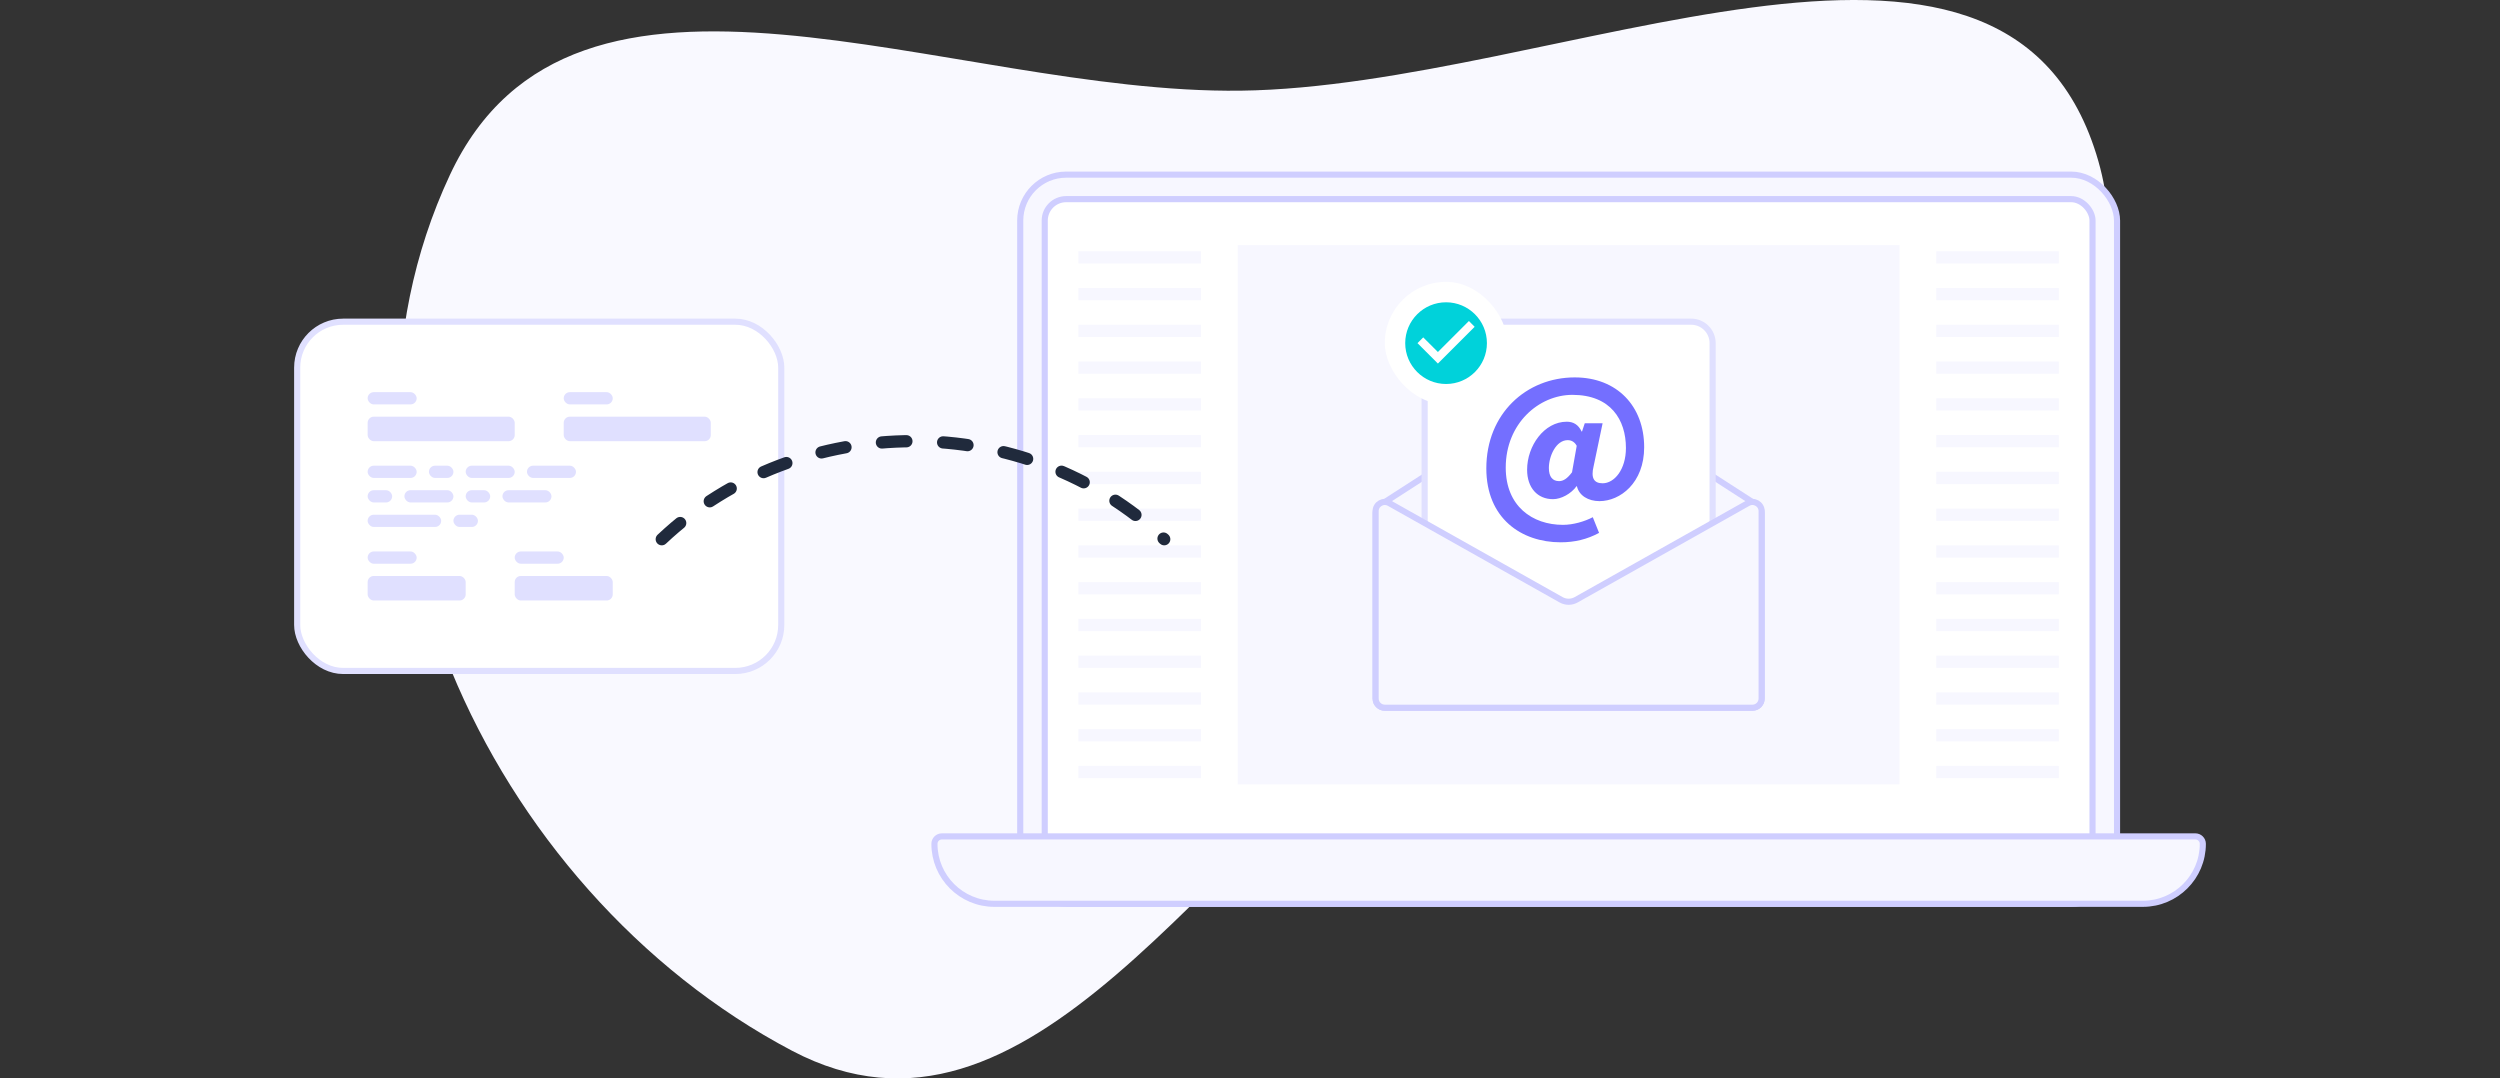 <svg width="408" height="176" viewBox="0 0 408 176" fill="none" xmlns="http://www.w3.org/2000/svg">
<rect x="0" y="0" width="408" height="176" fill="#333333" stroke="none"/>
<path fill-rule="evenodd" clip-rule="evenodd" d="M202.492 14.798C254.08 14.14 326.721 -24.165 342.108 25.142C357.47 74.369 275.489 83.45 233.027 112.644C196.799 137.552 168.155 191.969 129.262 171.483C79.274 145.153 49.474 79.794 73.415 28.571C93.691 -14.812 154.658 15.408 202.492 14.798Z" fill="#F9F9FF"/>
<rect x="166.5" y="28.5" width="179" height="119" rx="7.5" fill="#F7F7FF" stroke="#CFCEFF"/>
<rect x="170.5" y="32.5" width="171" height="111" rx="3.5" fill="white" stroke="#CFCEFF"/>
<rect x="202" y="40" width="108" height="88" fill="#F7F7FF"/>
<rect x="316" y="41" width="20" height="2" fill="#F7F7FF"/>
<rect x="316" y="47" width="20" height="2" fill="#F7F7FF"/>
<rect x="316" y="53" width="20" height="2" fill="#F7F7FF"/>
<rect x="316" y="59" width="20" height="2" fill="#F7F7FF"/>
<rect x="316" y="65" width="20" height="2" fill="#F7F7FF"/>
<rect x="316" y="71" width="20" height="2" fill="#F7F7FF"/>
<rect x="316" y="77" width="20" height="2" fill="#F7F7FF"/>
<rect x="316" y="83" width="20" height="2" fill="#F7F7FF"/>
<rect x="316" y="89" width="20" height="2" fill="#F7F7FF"/>
<rect x="316" y="95" width="20" height="2" fill="#F7F7FF"/>
<rect x="316" y="101" width="20" height="2" fill="#F7F7FF"/>
<rect x="316" y="107" width="20" height="2" fill="#F7F7FF"/>
<rect x="316" y="113" width="20" height="2" fill="#F7F7FF"/>
<rect x="316" y="119" width="20" height="2" fill="#F7F7FF"/>
<rect x="316" y="125" width="20" height="2" fill="#F7F7FF"/>
<rect x="176" y="41" width="20" height="2" fill="#F7F7FF"/>
<rect x="176" y="47" width="20" height="2" fill="#F7F7FF"/>
<rect x="176" y="53" width="20" height="2" fill="#F7F7FF"/>
<rect x="176" y="59" width="20" height="2" fill="#F7F7FF"/>
<rect x="176" y="65" width="20" height="2" fill="#F7F7FF"/>
<rect x="176" y="71" width="20" height="2" fill="#F7F7FF"/>
<rect x="176" y="77" width="20" height="2" fill="#F7F7FF"/>
<rect x="176" y="83" width="20" height="2" fill="#F7F7FF"/>
<rect x="176" y="89" width="20" height="2" fill="#F7F7FF"/>
<rect x="176" y="95" width="20" height="2" fill="#F7F7FF"/>
<rect x="176" y="101" width="20" height="2" fill="#F7F7FF"/>
<rect x="176" y="107" width="20" height="2" fill="#F7F7FF"/>
<rect x="176" y="113" width="20" height="2" fill="#F7F7FF"/>
<rect x="176" y="119" width="20" height="2" fill="#F7F7FF"/>
<rect x="176" y="125" width="20" height="2" fill="#F7F7FF"/>
<path d="M224.5 83.724C224.5 83.215 224.759 82.74 225.187 82.464L255.187 63.119C255.682 62.8 256.318 62.8 256.813 63.119L286.813 82.464C287.241 82.74 287.5 83.215 287.5 83.724V114C287.5 114.828 286.828 115.5 286 115.5H226C225.172 115.5 224.5 114.828 224.5 114V83.724Z" fill="#F7F7FF" stroke="#CFCEFF"/>
<path d="M232.5 56C232.5 54.067 234.067 52.5 236 52.5H276C277.933 52.5 279.5 54.067 279.5 56V104C279.5 105.933 277.933 107.5 276 107.5H236C234.067 107.5 232.5 105.933 232.5 104V56Z" fill="white" stroke="#E0E0FF"/>
<path d="M254.696 88.504C248.296 88.504 242.568 84.6 242.568 76.44C242.568 67.48 249.128 61.592 257 61.592C263.912 61.592 268.328 66.296 268.328 72.984C268.328 78.84 264.392 81.784 261.032 81.784C259.208 81.784 257.704 80.888 257.352 79.352H257.288C256.392 80.6 254.76 81.464 253.448 81.464C250.92 81.464 249.224 79.608 249.224 76.664C249.224 72.76 252.008 68.824 255.688 68.824C256.744 68.824 257.576 69.272 258.12 70.424H258.184L258.632 69.08H261.544L260.072 76.12C259.624 77.976 260.104 78.872 261.544 78.872C263.464 78.872 265.352 76.632 265.352 73.112C265.352 68.536 262.888 64.44 256.616 64.44C251.144 64.44 245.736 69.112 245.736 76.312C245.736 82.616 250.088 85.656 255.08 85.656C256.744 85.656 258.6 85.112 259.944 84.408L260.968 86.968C259.016 88.024 256.968 88.504 254.696 88.504ZM254.44 78.52C255.112 78.52 255.752 78.136 256.552 77.08L257.32 72.76C257 72.152 256.488 71.832 255.848 71.832C253.928 71.832 252.776 74.456 252.776 76.376C252.776 77.816 253.384 78.52 254.44 78.52Z" fill="#746FFF"/>
<path d="M224.5 83.42C224.5 82.272 225.735 81.55 226.735 82.112L254.774 97.884C255.535 98.312 256.465 98.312 257.226 97.884L285.265 82.112C286.265 81.55 287.5 82.272 287.5 83.42V114C287.5 114.828 286.828 115.5 286 115.5H226C225.172 115.5 224.5 114.828 224.5 114V83.42Z" fill="#F7F7FF" stroke="#CFCEFF"/>
<path d="M152.5 137.714C152.5 137.044 153.044 136.5 153.714 136.5H358.286C358.956 136.5 359.5 137.044 359.5 137.714C359.5 143.119 355.119 147.5 349.714 147.5H162.286C156.881 147.5 152.5 143.119 152.5 137.714Z" fill="#F7F7FF" stroke="#CFCEFF"/>
<rect x="226" y="46" width="20" height="20" rx="10" fill="white"/>
<path d="M235.999 49.334C232.319 49.334 229.332 52.32 229.332 56C229.332 59.68 232.319 62.667 235.999 62.667C239.679 62.667 242.665 59.68 242.665 56C242.665 52.32 239.679 49.334 235.999 49.334ZM234.665 59.334L231.332 56L232.272 55.06L234.665 57.447L239.725 52.387L240.665 53.334L234.665 59.334Z" fill="#00D2DA"/>
<rect x="48.5" y="52.5" width="79" height="57" rx="7.5" fill="white"/>
<rect x="48.5" y="52.5" width="79" height="57" rx="7.5" stroke="#E0E0FF"/>
<rect x="60" y="64" width="8" height="2" rx="1" fill="#E0E0FF"/>
<rect x="60" y="68" width="24" height="4" rx="1" fill="#E0E0FF"/>
<rect x="92" y="64" width="8" height="2" rx="1" fill="#E0E0FF"/>
<rect x="92" y="68" width="24" height="4" rx="1" fill="#E0E0FF"/>
<rect x="60" y="76" width="8" height="2" rx="1" fill="#E0E0FF"/>
<rect x="70" y="76" width="4" height="2" rx="1" fill="#E0E0FF"/>
<rect x="76" y="76" width="8" height="2" rx="1" fill="#E0E0FF"/>
<rect x="86" y="76" width="8" height="2" rx="1" fill="#E0E0FF"/>
<rect x="60" y="80" width="4" height="2" rx="1" fill="#E0E0FF"/>
<rect x="66" y="80" width="8" height="2" rx="1" fill="#E0E0FF"/>
<rect x="76" y="80" width="4" height="2" rx="1" fill="#E0E0FF"/>
<rect x="82" y="80" width="8" height="2" rx="1" fill="#E0E0FF"/>
<rect x="60" y="84" width="12" height="2" rx="1" fill="#E0E0FF"/>
<rect x="74" y="84" width="4" height="2" rx="1" fill="#E0E0FF"/>
<rect x="60" y="90" width="8" height="2" rx="1" fill="#E0E0FF"/>
<rect x="60" y="94" width="16" height="4" rx="1" fill="#E0E0FF"/>
<rect x="84" y="90" width="8" height="2" rx="1" fill="#E0E0FF"/>
<rect x="84" y="94" width="16" height="4" rx="1" fill="#E0E0FF"/>
<path d="M108 88C130.644 66.667 167.356 66.667 190 88" stroke="#202A3C" stroke-width="2" stroke-linecap="round" stroke-dasharray="4 6"/>
</svg>
